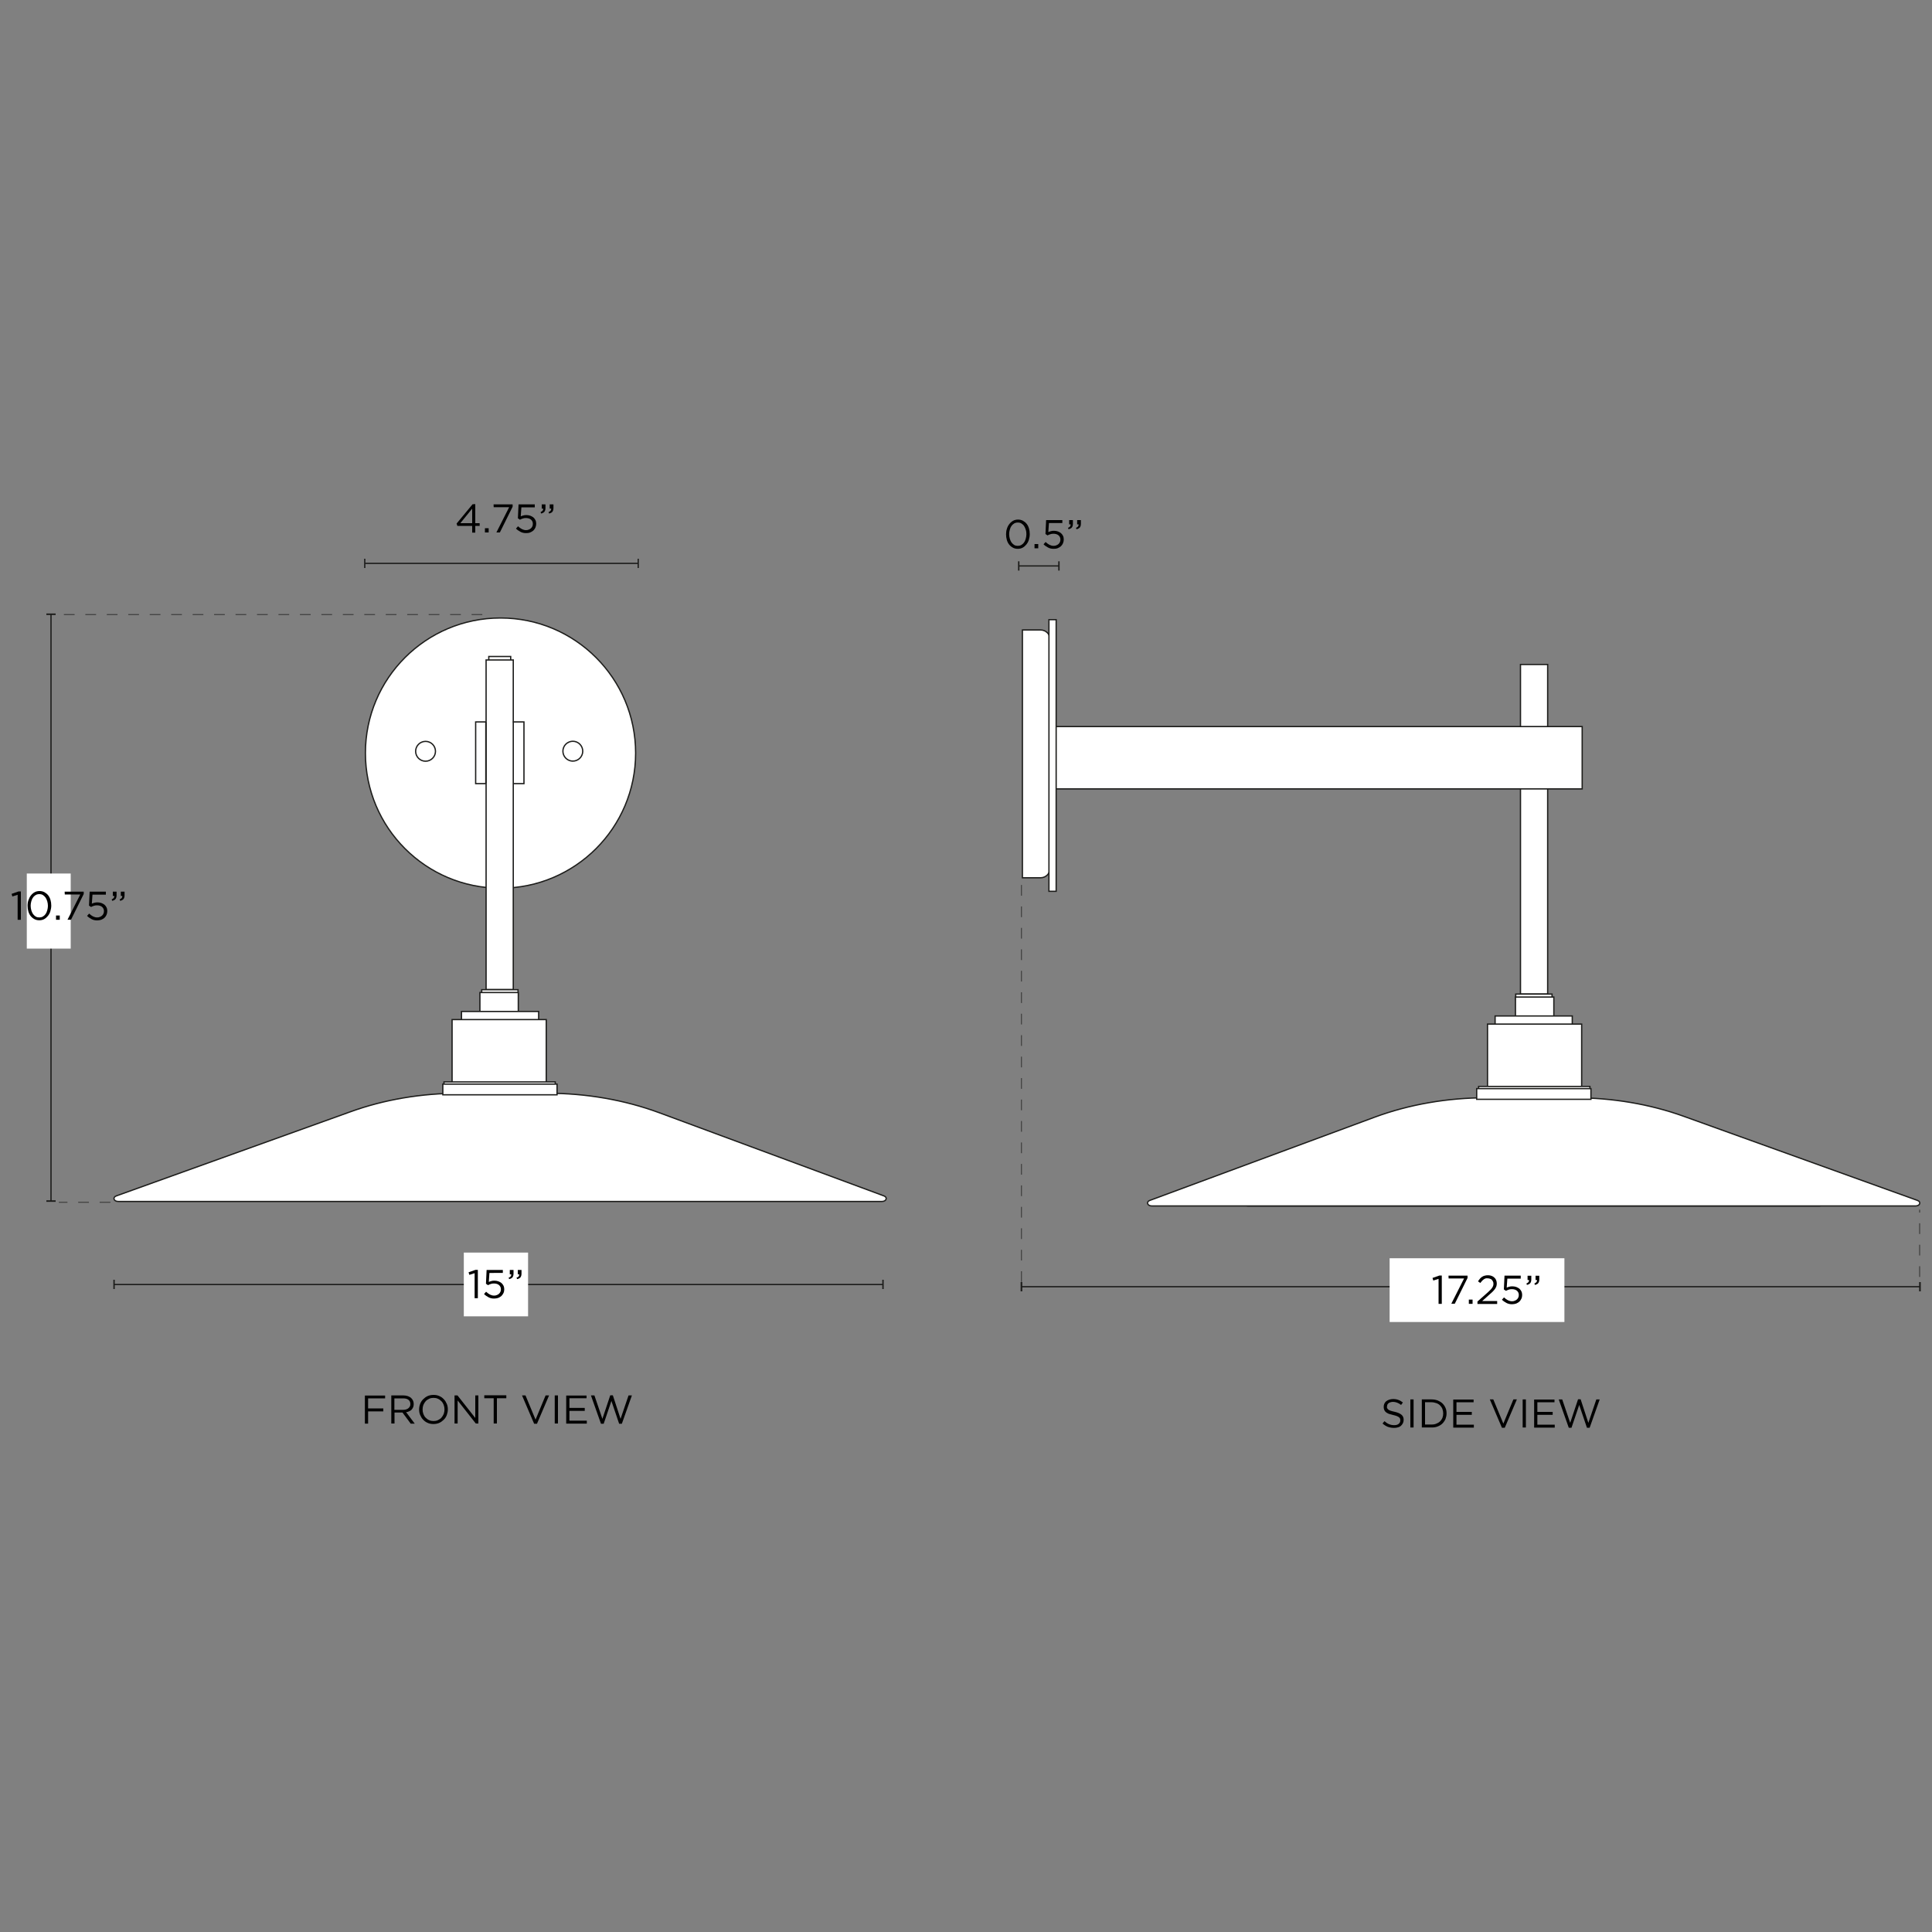 <svg xml:space="preserve" style="enable-background:new 0 0 1500 1500;" viewBox="0 0 1500 1500" height="1500px" width="1500px" y="0px" x="0px" xmlns:xlink="http://www.w3.org/1999/xlink" xmlns="http://www.w3.org/2000/svg" id="Capa_1" version="1.1">
<rect x="0" y="0" width="1500" height="1500" fill="#808080" stroke="none"/>
<style type="text/css">
	.st0{fill:#FFFFFF;stroke:#1D1D1B;stroke-miterlimit:10;}
	.st1{fill:none;stroke:#1D1D1B;stroke-miterlimit:10;}
	.st2{fill:#1D1D1B;}
	.st3{fill:#FFFFFF;}
	.st4{fill:none;stroke:#1D1D1B;stroke-width:0.5;stroke-miterlimit:10;stroke-dasharray:8.33,8.33;}
</style>
<g>
	<circle r="104.9" cy="584.7" cx="388.6" class="st0"></circle>
	
		<ellipse ry="7.7" rx="7.7" cy="583.3" cx="444.5" class="st0" transform="matrix(0.924 -0.383 0.383 0.924 -189.381 214.493)"></ellipse>
	<circle r="7.7" cy="583.3" cx="330.4" class="st0"></circle>
	<rect height="6.8" width="17" class="st0" y="509.7" x="379.5"></rect>
	<rect height="255.9" width="21.1" class="st0" y="512.4" x="377.4"></rect>
	<rect height="4.3" width="28.2" class="st0" y="768.4" x="374"></rect>
	<rect height="15.1" width="29.8" class="st0" y="770.6" x="372.6"></rect>
	<polyline points="377.2,608.4 369.3,608.4 369.3,560.5 377.4,560.5" class="st1"></polyline>
	<polyline points="398.2,560.5 406.8,560.5 406.8,608.4 398.6,608.4" class="st1"></polyline>
	<rect height="15.4" width="59.9" class="st0" y="785.3" x="358.3"></rect>
	<rect height="49.5" width="73.1" class="st0" y="791.6" x="351"></rect>
	<rect height="5.3" width="86.4" class="st0" y="840" x="344.7"></rect>
	<path d="M356.7,848.8h68.3c30.2,0,60,5.2,86.8,15.1l174.5,64.6c3,1.1,1.9,4.3-1.5,4.3H91.7c-3.4,0-4.5-3.2-1.4-4.3
		L272,863.2C298.2,853.7,327.3,848.8,356.7,848.8L356.7,848.8z" class="st0"></path>
	<rect height="8.3" width="88.7" class="st0" y="841.7" x="343.8"></rect>
	<rect height="255.9" width="21.1" class="st0" y="515.9" x="1180.5"></rect>
	<rect height="4.3" width="28.2" class="st0" y="771.8" x="1176.8"></rect>
	<rect height="15.1" width="29.8" class="st0" y="774.1" x="1176.6"></rect>
	<rect height="15.4" width="59.9" class="st0" y="788.8" x="1160.8"></rect>
	<rect height="49.5" width="73.1" class="st0" y="795.1" x="1154.9"></rect>
	<rect height="5.3" width="86.4" class="st0" y="843.5" x="1148"></rect>
	<path d="M1214.4,852.3h-51.2c-22.6,0-44.9,5.2-65,15.1L967.6,932c-2.2,1.1-1.4,4.3,1.1,4.3h444c2.5,0,3.3-3.2,1.1-4.3
		l-136-65.4C1258.2,857.2,1236.4,852.3,1214.4,852.3L1214.4,852.3z" class="st0"></path>
	<path d="M1222.3,852.3h-68.3c-30.2,0-60,5.2-86.8,15.1L892.7,932c-3,1.1-1.9,4.3,1.5,4.3h593.1c3.4,0,4.5-3.2,1.4-4.3
		l-181.7-65.4C1280.8,857.2,1251.7,852.3,1222.3,852.3L1222.3,852.3z" class="st0"></path>
	<rect height="8.3" width="88.7" class="st0" y="845.2" x="1146.5"></rect>
	<rect height="48.4" width="408.9" class="st0" y="564.1" x="819.5"></rect>
	<path d="M807.9,681.5h-14.1V489.1h14.1c4.1,0,7.5,3.3,7.5,7.5v177.5C815.3,678.2,812,681.5,807.9,681.5L807.9,681.5z" class="st0"></path>
	<rect height="210.9" width="5.6" class="st0" y="481.1" x="814.4"></rect>
	<g>
		<line y2="932.5" x2="39.6" y1="476.9" x1="39.6" class="st1"></line>
		<rect height="1.2" width="7.2" class="st2" y="476.3" x="36"></rect>
		<rect height="1.2" width="7.2" class="st2" y="931.9" x="36"></rect>
	</g>
	<rect height="58.3" width="34.1" class="st3" y="678.2" x="20.8"></rect>
	<g>
		<line y2="999" x2="1490.6" y1="999" x1="793" class="st1"></line>
		<rect height="7.2" width="1.3" class="st2" y="995.4" x="792.4"></rect>
		<rect height="7.2" width="1.3" class="st2" y="995.4" x="1490"></rect>
	</g>
	<rect height="49.5" width="135.7" class="st3" y="976.9" x="1078.9"></rect>
	<g>
		<line y2="437.4" x2="283.3" y1="437.4" x1="495.5" class="st1"></line>
		<rect height="7.2" width="1" class="st2" y="433.8" x="495"></rect>
		<rect height="7.2" width="1" class="st2" y="433.8" x="282.7"></rect>
	</g>
	<g>
		<path d="M14.4,692.1h1.8v22h-2.5v-19.4l-4.1,1.3l-0.6-2L14.4,692.1L14.4,692.1z"></path>
		<path d="M39.1,707.5c-0.4,1.4-1.1,2.6-1.9,3.6c-0.8,1-1.8,1.9-2.9,2.5c-1.1,0.6-2.4,0.9-3.8,0.9c-1.4,0-2.7-0.3-3.8-0.9
			c-1.1-0.6-2.1-1.4-2.9-2.4c-0.8-1-1.4-2.2-1.8-3.6c-0.4-1.4-0.6-2.8-0.6-4.4s0.2-3,0.7-4.4s1.1-2.6,1.9-3.6c0.8-1,1.8-1.9,2.9-2.5
			c1.1-0.6,2.4-0.9,3.8-0.9c1.4,0,2.7,0.3,3.8,0.9c1.1,0.6,2.1,1.4,2.9,2.4c0.8,1,1.4,2.2,1.8,3.6c0.4,1.4,0.6,2.8,0.6,4.4
			S39.5,706.1,39.1,707.5L39.1,707.5z M36.7,699.8c-0.3-1.1-0.8-2.1-1.3-2.9c-0.6-0.8-1.3-1.5-2.1-2c-0.8-0.5-1.7-0.7-2.8-0.7
			c-1,0-1.9,0.2-2.8,0.7c-0.8,0.5-1.5,1.1-2.1,2c-0.6,0.8-1,1.8-1.3,2.9c-0.3,1.1-0.5,2.2-0.5,3.4s0.2,2.4,0.5,3.5
			c0.3,1.1,0.8,2.1,1.3,2.9c0.6,0.8,1.3,1.5,2.1,2c0.8,0.5,1.8,0.7,2.8,0.7s1.9-0.2,2.8-0.7c0.8-0.5,1.5-1.1,2.1-2
			c0.6-0.8,1-1.8,1.3-2.9c0.3-1.1,0.5-2.2,0.5-3.4C37.2,702,37,700.9,36.7,699.8L36.7,699.8z"></path>
		<path d="M43.5,714.1v-3.3h2.9v3.3H43.5z"></path>
		<path d="M50.2,692.3H65v1.8l-9.9,20h-2.7l9.9-19.6h-12L50.2,692.3L50.2,692.3z"></path>
		<path d="M69.6,692.3h12.6v2.3H71.8l-0.5,7c0.6-0.3,1.3-0.5,2-0.7c0.7-0.2,1.4-0.3,2.4-0.3c1.1,0,2.1,0.2,3,0.5
			c0.9,0.3,1.7,0.8,2.4,1.3c0.7,0.6,1.2,1.3,1.6,2.1c0.4,0.8,0.6,1.8,0.6,2.8c0,1-0.2,2.1-0.6,3c-0.4,0.9-0.9,1.6-1.6,2.3
			c-0.7,0.6-1.5,1.1-2.5,1.5c-1,0.3-2,0.5-3.2,0.5c-1.6,0-3-0.3-4.3-1c-1.3-0.7-2.5-1.5-3.5-2.5l1.6-1.8c1,0.9,2,1.7,3,2.2
			c1,0.5,2.1,0.8,3.2,0.8c0.8,0,1.5-0.1,2.1-0.4c0.7-0.2,1.2-0.6,1.7-1c0.5-0.4,0.8-0.9,1.1-1.5c0.3-0.6,0.4-1.2,0.4-2
			s-0.1-1.3-0.4-1.9c-0.3-0.6-0.6-1-1.1-1.4c-0.5-0.4-1-0.7-1.7-0.9c-0.7-0.2-1.4-0.3-2.2-0.3c-0.9,0-1.8,0.1-2.5,0.4
			c-0.7,0.2-1.4,0.5-2.1,0.9l-1.6-1.1L69.6,692.3L69.6,692.3z"></path>
		<path d="M88.3,697.2c0.3-0.4,0.5-1,0.4-1.6h-1.1v-3.3h2.9v2.8c0,1.3-0.3,2.2-0.8,2.9c-0.6,0.7-1.4,1.1-2.6,1.4l-0.4-1.1
			C87.4,698,87.9,697.6,88.3,697.2L88.3,697.2z M94.5,697.2c0.3-0.4,0.5-1,0.4-1.6h-1.1v-3.3h2.9v2.8c0,1.3-0.3,2.2-0.8,2.9
			c-0.6,0.7-1.4,1.1-2.6,1.4l-0.4-1.1C93.6,698,94.2,697.6,94.5,697.2L94.5,697.2z"></path>
	</g>
	<g>
		<path d="M1117.6,990.3h1.8v22h-2.5v-19.4l-4.1,1.3l-0.6-2L1117.6,990.3L1117.6,990.3z"></path>
		<path d="M1124.6,990.4h14.8v1.8l-9.9,20h-2.7l9.9-19.6h-12L1124.6,990.4L1124.6,990.4z"></path>
		<path d="M1140.4,1012.3v-3.3h2.9v3.3H1140.4z"></path>
		<path d="M1152,993.3c-0.9,0.6-1.8,1.6-2.7,2.8l-1.8-1.3c0.5-0.7,1-1.4,1.5-2c0.5-0.6,1.1-1.1,1.7-1.5c0.6-0.4,1.3-0.7,2.1-0.9
			c0.8-0.2,1.6-0.3,2.6-0.3s1.9,0.2,2.7,0.5c0.8,0.3,1.5,0.7,2.1,1.3c0.6,0.5,1.1,1.2,1.4,2s0.5,1.6,0.5,2.5c0,0.8-0.1,1.5-0.3,2.2
			c-0.2,0.7-0.6,1.3-1,2c-0.5,0.7-1,1.3-1.7,2c-0.7,0.7-1.5,1.5-2.5,2.3l-5.8,5.2h11.6v2.3h-15.3v-1.9l7.9-7c0.8-0.7,1.5-1.4,2.1-2
			c0.6-0.6,1.1-1.2,1.4-1.7c0.4-0.5,0.6-1,0.8-1.6c0.2-0.5,0.2-1,0.2-1.6c0-0.6-0.1-1.2-0.4-1.7c-0.2-0.5-0.6-0.9-0.9-1.3
			s-0.9-0.6-1.4-0.8c-0.5-0.2-1.1-0.3-1.7-0.3C1154,992.3,1152.9,992.6,1152,993.3L1152,993.3z"></path>
		<path d="M1168.1,990.4h12.6v2.3h-10.4l-0.5,7c0.6-0.3,1.3-0.5,2-0.7c0.7-0.2,1.4-0.3,2.4-0.3c1.1,0,2.1,0.2,3,0.5
			c0.9,0.3,1.7,0.8,2.4,1.3c0.7,0.6,1.2,1.3,1.6,2.1s0.6,1.8,0.6,2.8c0,1-0.2,2.1-0.6,2.9c-0.4,0.9-0.9,1.6-1.6,2.3
			c-0.7,0.6-1.5,1.1-2.5,1.5c-1,0.3-2,0.5-3.2,0.5c-1.6,0-3-0.3-4.3-1c-1.3-0.7-2.5-1.5-3.5-2.5l1.6-1.8c1,0.9,2,1.7,3,2.2
			c1,0.5,2.1,0.8,3.2,0.8c0.8,0,1.5-0.1,2.1-0.4c0.7-0.2,1.2-0.6,1.7-1c0.5-0.4,0.8-0.9,1.1-1.5c0.3-0.6,0.4-1.2,0.4-2
			c0-0.7-0.1-1.3-0.4-1.9c-0.3-0.6-0.6-1-1.1-1.4c-0.5-0.4-1-0.7-1.7-0.9c-0.7-0.2-1.4-0.3-2.2-0.3c-0.9,0-1.8,0.1-2.5,0.4
			s-1.4,0.5-2.1,0.9l-1.6-1.1L1168.1,990.4L1168.1,990.4z"></path>
		<path d="M1186.7,995.4c0.3-0.4,0.5-1,0.4-1.6h-1.1v-3.3h2.9v2.8c0,1.3-0.3,2.2-0.8,2.9c-0.6,0.7-1.4,1.1-2.6,1.4l-0.4-1.1
			C1185.8,996.2,1186.4,995.8,1186.7,995.4L1186.7,995.4z M1192.9,995.4c0.3-0.4,0.5-1,0.4-1.6h-1.1v-3.3h2.9v2.8
			c0,1.3-0.3,2.2-0.8,2.9s-1.4,1.1-2.6,1.4l-0.4-1.1C1192,996.2,1192.6,995.8,1192.9,995.4L1192.9,995.4z"></path>
	</g>
	<g>
		<line y2="997.3" x2="685.6" y1="997.3" x1="88.5" class="st1"></line>
		<rect height="7.2" width="1.1" class="st2" y="993.6" x="88"></rect>
		<rect height="7.2" width="1.1" class="st2" y="993.6" x="685"></rect>
	</g>
	<rect height="49.5" width="49.9" class="st3" y="972.5" x="360.1"></rect>
	<g>
		<path d="M369.2,985.9h1.8v22h-2.5v-19.4l-4.1,1.3l-0.6-2L369.2,985.9L369.2,985.9z"></path>
		<path d="M377.8,986h12.6v2.3H380l-0.5,7c0.6-0.3,1.3-0.5,2-0.7s1.4-0.3,2.4-0.3c1.1,0,2.1,0.2,3,0.5c0.9,0.3,1.7,0.8,2.4,1.3
			c0.7,0.6,1.2,1.3,1.6,2.1s0.6,1.8,0.6,2.8c0,1-0.2,2.1-0.6,2.9s-0.9,1.6-1.6,2.3c-0.7,0.6-1.5,1.1-2.5,1.5c-1,0.3-2,0.5-3.2,0.5
			c-1.6,0-3-0.3-4.3-1c-1.3-0.7-2.5-1.5-3.5-2.5l1.6-1.8c1,0.9,2,1.7,3,2.2c1,0.5,2.1,0.8,3.2,0.8c0.8,0,1.5-0.1,2.1-0.4
			c0.7-0.2,1.2-0.6,1.7-1c0.5-0.4,0.8-0.9,1.1-1.5c0.3-0.6,0.4-1.2,0.4-2c0-0.7-0.1-1.3-0.4-1.9c-0.3-0.6-0.6-1-1.1-1.4
			c-0.5-0.4-1-0.7-1.7-0.9c-0.7-0.2-1.4-0.3-2.2-0.3c-0.9,0-1.8,0.1-2.5,0.4c-0.7,0.2-1.4,0.5-2.1,0.9l-1.6-1.1L377.8,986L377.8,986
			z"></path>
		<path d="M396.5,991c0.3-0.4,0.5-1,0.4-1.6h-1.1V986h2.9v2.8c0,1.3-0.3,2.2-0.8,2.9c-0.6,0.7-1.4,1.1-2.6,1.4l-0.4-1.1
			C395.6,991.7,396.2,991.4,396.5,991L396.5,991z M402.7,991c0.3-0.4,0.5-1,0.4-1.6H402V986h2.9v2.8c0,1.3-0.3,2.2-0.8,2.9
			s-1.4,1.1-2.6,1.4L401,992C401.8,991.7,402.4,991.4,402.7,991L402.7,991z"></path>
	</g>
	<g>
		<path d="M369,391.4v14.8h3.4v2.1H369v5.2h-2.4v-5.2h-11.5l-0.6-1.8l12.4-15L369,391.4L369,391.4z M366.6,394.9l-9.2,11.3h9.2
			V394.9z"></path>
		<path d="M376.5,413.4v-3.3h2.9v3.3H376.5z"></path>
		<path d="M383.2,391.6H398v1.8l-9.9,20h-2.7l9.9-19.6h-12L383.2,391.6L383.2,391.6z"></path>
		<path d="M402.6,391.6h12.6v2.3h-10.4l-0.5,7c0.6-0.3,1.3-0.5,2-0.7c0.7-0.2,1.4-0.3,2.4-0.3c1.1,0,2.1,0.2,3,0.5
			c0.9,0.3,1.7,0.8,2.4,1.3c0.7,0.6,1.2,1.3,1.6,2.1c0.4,0.8,0.6,1.8,0.6,2.8s-0.2,2.1-0.6,3c-0.4,0.9-0.9,1.6-1.6,2.3
			c-0.7,0.6-1.5,1.1-2.5,1.5s-2,0.5-3.2,0.5c-1.6,0-3-0.3-4.3-1c-1.3-0.7-2.5-1.5-3.5-2.5l1.6-1.8c1,0.9,2,1.7,3,2.2
			s2.1,0.8,3.2,0.8c0.8,0,1.5-0.1,2.1-0.4c0.7-0.2,1.2-0.6,1.7-1c0.5-0.4,0.8-0.9,1.1-1.5c0.3-0.6,0.4-1.2,0.4-2
			c0-0.7-0.1-1.3-0.4-1.9s-0.6-1-1.1-1.4c-0.5-0.4-1-0.7-1.7-0.9c-0.7-0.2-1.4-0.3-2.2-0.3c-0.9,0-1.8,0.1-2.5,0.4
			c-0.7,0.2-1.4,0.5-2.1,0.9l-1.6-1.1L402.6,391.6L402.6,391.6z"></path>
		<path d="M421.3,396.5c0.3-0.4,0.5-1,0.4-1.6h-1.1v-3.3h2.9v2.8c0,1.3-0.3,2.2-0.8,2.9c-0.6,0.7-1.4,1.1-2.6,1.4l-0.4-1.1
			C420.4,397.3,420.9,396.9,421.3,396.5L421.3,396.5z M427.5,396.5c0.3-0.4,0.5-1,0.4-1.6h-1.1v-3.3h2.9v2.8c0,1.3-0.3,2.2-0.8,2.9
			s-1.4,1.1-2.6,1.4l-0.4-1.1C426.6,397.3,427.2,396.9,427.5,396.5L427.5,396.5z"></path>
	</g>
	<g>
		<line y2="439.4" x2="791" y1="439.4" x1="822.1" class="st1"></line>
		<rect height="7.2" width="1.1" class="st2" y="435.8" x="821.6"></rect>
		<rect height="7.2" width="1.1" class="st2" y="435.8" x="790.4"></rect>
	</g>
	<g>
		<path d="M798.8,419.1c-0.4,1.4-1.1,2.6-1.9,3.6c-0.8,1-1.8,1.9-2.9,2.5c-1.1,0.6-2.4,0.9-3.8,0.9c-1.4,0-2.7-0.3-3.8-0.9
			c-1.1-0.6-2.1-1.4-2.9-2.4s-1.4-2.2-1.8-3.6c-0.4-1.4-0.6-2.8-0.6-4.4c0-1.5,0.2-3,0.7-4.4c0.4-1.4,1.1-2.6,1.9-3.6
			c0.8-1,1.8-1.9,2.9-2.5s2.4-0.9,3.8-0.9s2.7,0.3,3.8,0.9c1.1,0.6,2.1,1.4,2.9,2.4s1.4,2.2,1.8,3.6s0.6,2.8,0.6,4.4
			C799.5,416.3,799.2,417.7,798.8,419.1L798.8,419.1z M796.4,411.3c-0.3-1.1-0.8-2.1-1.3-2.9s-1.3-1.5-2.1-2
			c-0.8-0.5-1.7-0.7-2.8-0.7c-1,0-1.9,0.2-2.8,0.7c-0.8,0.5-1.5,1.1-2.1,2c-0.6,0.8-1,1.8-1.3,2.9s-0.5,2.2-0.5,3.4
			c0,1.2,0.2,2.4,0.5,3.5c0.3,1.1,0.8,2.1,1.3,2.9c0.6,0.8,1.3,1.5,2.1,2c0.8,0.5,1.8,0.7,2.8,0.7c1,0,1.9-0.2,2.8-0.7
			c0.8-0.5,1.5-1.1,2.1-2c0.6-0.8,1-1.8,1.3-2.9c0.3-1.1,0.5-2.2,0.5-3.4C796.9,413.6,796.8,412.4,796.4,411.3L796.4,411.3z"></path>
		<path d="M803.2,425.7v-3.3h2.9v3.3H803.2z"></path>
		<path d="M812.2,403.8h12.6v2.3h-10.4l-0.5,7c0.6-0.3,1.3-0.5,2-0.7c0.7-0.2,1.4-0.3,2.4-0.3c1.1,0,2.1,0.2,3,0.5s1.7,0.8,2.4,1.3
			c0.7,0.6,1.2,1.3,1.6,2.1c0.4,0.8,0.6,1.8,0.6,2.8s-0.2,2.1-0.6,3c-0.4,0.9-0.9,1.6-1.6,2.3c-0.7,0.6-1.5,1.1-2.5,1.5
			s-2,0.5-3.2,0.5c-1.6,0-3-0.3-4.3-1c-1.3-0.7-2.5-1.5-3.5-2.5l1.6-1.8c1,0.9,2,1.7,3,2.2s2.1,0.8,3.2,0.8c0.8,0,1.5-0.1,2.1-0.4
			c0.7-0.2,1.2-0.6,1.7-1c0.5-0.4,0.8-0.9,1.1-1.5c0.3-0.6,0.4-1.2,0.4-2c0-0.7-0.1-1.3-0.4-1.9c-0.3-0.6-0.6-1-1.1-1.4
			c-0.5-0.4-1-0.7-1.7-0.9c-0.7-0.2-1.4-0.3-2.2-0.3c-0.9,0-1.8,0.1-2.5,0.4c-0.7,0.2-1.4,0.5-2.1,0.9l-1.6-1.1L812.2,403.8
			L812.2,403.8z"></path>
		<path d="M830.8,408.7c0.3-0.4,0.5-1,0.4-1.6h-1.1v-3.3h2.9v2.8c0,1.3-0.3,2.2-0.8,2.9c-0.6,0.7-1.4,1.1-2.6,1.4l-0.4-1.1
			C829.9,409.5,830.5,409.2,830.8,408.7L830.8,408.7z M837,408.7c0.3-0.4,0.5-1,0.4-1.6h-1.1v-3.3h2.9v2.8c0,1.3-0.3,2.2-0.8,2.9
			c-0.6,0.7-1.4,1.1-2.6,1.4l-0.4-1.1C836.1,409.5,836.7,409.2,837,408.7L837,408.7z"></path>
	</g>
	<g>
		<path d="M299,1085.7h-13.2v7.8h11.8v2.3h-11.8v9.5h-2.5v-21.8H299V1085.7L299,1085.7z"></path>
		<path d="M318.8,1105.2l-6.3-8.5h-6.2v8.5h-2.5v-21.8h9.4c1.2,0,2.3,0.2,3.3,0.5c1,0.3,1.8,0.8,2.5,1.3c0.7,0.6,1.2,1.3,1.6,2.1
			s0.6,1.7,0.6,2.7c0,0.9-0.1,1.7-0.4,2.5c-0.3,0.7-0.7,1.3-1.2,1.9s-1.2,1-1.9,1.3c-0.7,0.4-1.5,0.6-2.4,0.7l6.7,8.9H318.8
			L318.8,1105.2z M317.1,1086.8c-1-0.8-2.4-1.1-4.1-1.1h-6.8v8.9h6.7c0.8,0,1.6-0.1,2.3-0.3c0.7-0.2,1.3-0.5,1.8-0.9
			c0.5-0.4,0.9-0.9,1.2-1.4c0.3-0.6,0.4-1.2,0.4-1.9C318.6,1088.6,318.1,1087.6,317.1,1086.8L317.1,1086.8z"></path>
		<path d="M346.9,1098.6c-0.5,1.4-1.3,2.6-2.3,3.6c-1,1-2.2,1.9-3.5,2.5c-1.4,0.6-2.9,0.9-4.6,0.9c-1.7,0-3.2-0.3-4.5-0.9
			c-1.4-0.6-2.5-1.4-3.5-2.5c-1-1-1.7-2.2-2.3-3.6s-0.8-2.8-0.8-4.3c0-1.5,0.3-3,0.8-4.3c0.5-1.4,1.3-2.6,2.3-3.6
			c1-1,2.2-1.9,3.5-2.5c1.4-0.6,2.9-0.9,4.6-0.9s3.2,0.3,4.5,0.9c1.4,0.6,2.5,1.4,3.5,2.5c1,1,1.7,2.2,2.3,3.6s0.8,2.8,0.8,4.3
			C347.7,1095.8,347.4,1097.2,346.9,1098.6z M344.5,1090.8c-0.4-1.1-1-2.1-1.8-2.9c-0.8-0.8-1.7-1.5-2.7-1.9c-1-0.5-2.2-0.7-3.4-0.7
			s-2.4,0.2-3.4,0.7s-2,1.1-2.7,1.9s-1.3,1.8-1.8,2.9c-0.4,1.1-0.6,2.3-0.6,3.5c0,1.2,0.2,2.4,0.6,3.5s1,2.1,1.8,2.9
			c0.8,0.8,1.7,1.5,2.7,1.9c1,0.5,2.2,0.7,3.4,0.7c1.2,0,2.4-0.2,3.4-0.7c1-0.5,2-1.1,2.7-1.9s1.3-1.8,1.8-2.9
			c0.4-1.1,0.6-2.3,0.6-3.5C345.1,1093.1,344.9,1091.9,344.5,1090.8z"></path>
		<path d="M369,1083.4h2.4v21.8h-2l-14.1-17.9v17.9h-2.4v-21.8h2.3l13.8,17.5V1083.4z"></path>
		<path d="M385.8,1105.2h-2.5v-19.6H376v-2.3h17.1v2.3h-7.3L385.8,1105.2L385.8,1105.2z"></path>
		<path d="M423.6,1083.4h2.7l-9.4,22h-2.2l-9.4-22h2.7l7.8,18.8L423.6,1083.4L423.6,1083.4z"></path>
		<path d="M433.2,1083.4v21.8h-2.5v-21.8H433.2z"></path>
		<path d="M455.4,1085.6h-13.3v7.5H454v2.3h-11.9v7.6h13.5v2.3h-16v-21.8h15.8L455.4,1085.6L455.4,1085.6z"></path>
		<path d="M473.8,1083.3h2l6,18.3l6.2-18.2h2.6l-7.8,22h-2.1l-6-17.7l-6,17.7h-2.1l-7.8-22h2.7l6.2,18.2L473.8,1083.3L473.8,1083.3z"></path>
	</g>
	<g>
		<path d="M1077,1093.3c0.2,0.4,0.5,0.8,0.9,1.1c0.4,0.3,1,0.7,1.8,0.9c0.8,0.3,1.8,0.5,3,0.8c2.4,0.5,4.2,1.3,5.4,2.3
			c1.2,1,1.7,2.3,1.7,4c0,0.9-0.2,1.8-0.6,2.6c-0.4,0.8-0.9,1.4-1.5,2c-0.6,0.5-1.4,1-2.4,1.2c-0.9,0.3-1.9,0.4-3,0.4
			c-1.8,0-3.3-0.3-4.8-0.8c-1.4-0.6-2.8-1.4-4.1-2.6l1.5-1.8c1.1,1,2.3,1.8,3.5,2.3c1.2,0.5,2.5,0.8,4,0.8c1.5,0,2.7-0.3,3.5-1
			c0.9-0.7,1.3-1.6,1.3-2.7c0-0.5-0.1-1-0.2-1.4c-0.2-0.4-0.5-0.8-0.9-1.1c-0.4-0.3-1-0.6-1.7-0.9c-0.7-0.3-1.7-0.5-2.8-0.8
			c-1.2-0.3-2.3-0.6-3.3-0.9c-0.9-0.4-1.7-0.8-2.3-1.3c-0.6-0.5-1-1.1-1.3-1.8c-0.3-0.7-0.4-1.5-0.4-2.4c0-0.9,0.2-1.7,0.5-2.4
			c0.4-0.7,0.8-1.4,1.5-1.9c0.6-0.5,1.4-0.9,2.3-1.2s1.8-0.5,2.9-0.5c1.6,0,3,0.2,4.2,0.7c1.2,0.4,2.4,1.1,3.5,2l-1.4,1.9
			c-1-0.8-2-1.4-3.1-1.8s-2.1-0.6-3.2-0.6c-0.7,0-1.3,0.1-1.9,0.3c-0.6,0.2-1.1,0.4-1.5,0.7c-0.4,0.3-0.7,0.7-0.9,1.1
			c-0.2,0.4-0.3,0.9-0.3,1.4C1076.7,1092.4,1076.8,1092.9,1077,1093.3L1077,1093.3z"></path>
		<path d="M1097.5,1086.5v21.8h-2.5v-21.8H1097.5z"></path>
		<path d="M1122.3,1101.7c-0.6,1.3-1.4,2.5-2.4,3.5c-1,1-2.3,1.8-3.7,2.3c-1.4,0.6-3,0.8-4.7,0.8h-7.6v-21.8h7.6
			c1.7,0,3.3,0.3,4.7,0.8c1.4,0.6,2.7,1.3,3.7,2.3c1,1,1.8,2.1,2.4,3.5c0.6,1.3,0.8,2.8,0.8,4.3
			C1123.1,1098.9,1122.8,1100.3,1122.3,1101.7z M1119.9,1094c-0.4-1.1-1-2-1.8-2.8c-0.8-0.8-1.7-1.4-2.9-1.8s-2.4-0.7-3.7-0.7h-5.1
			v17.3h5.1c1.4,0,2.6-0.2,3.7-0.7c1.1-0.4,2.1-1,2.9-1.8c0.8-0.8,1.4-1.7,1.8-2.7c0.4-1,0.6-2.2,0.6-3.4
			C1120.5,1096.2,1120.3,1095.1,1119.9,1094z"></path>
		<path d="M1144.1,1088.7h-13.3v7.5h11.9v2.3h-11.9v7.6h13.5v2.3h-16v-21.8h15.8V1088.7L1144.1,1088.7z"></path>
		<path d="M1175,1086.5h2.7l-9.4,22h-2.2l-9.4-22h2.7l7.8,18.8L1175,1086.5L1175,1086.5z"></path>
		<path d="M1184.7,1086.5v21.8h-2.5v-21.8H1184.7z"></path>
		<path d="M1206.9,1088.7h-13.3v7.5h11.9v2.3h-11.9v7.6h13.5v2.3h-16v-21.8h15.8V1088.7L1206.9,1088.7z"></path>
		<path d="M1225.2,1086.4h2l6,18.3l6.2-18.2h2.6l-7.8,22h-2.1l-6-17.7l-6,17.7h-2.1l-7.8-22h2.7l6.2,18.2L1225.2,1086.4
			L1225.2,1086.4z"></path>
	</g>
	<line y2="608.4" x2="377.2" y1="560.6" x1="377.2" class="st0"></line>
	<line y2="933.5" x2="45.7" y1="933.5" x1="85.7" class="st4"></line>
	<line y2="477.1" x2="382.8" y1="477.1" x1="49.6" class="st4"></line>
	<line y2="683.4" x2="793.1" y1="995.3" x1="793.1" class="st4"></line>
	<line y2="939.2" x2="1490.4" y1="991.4" x1="1490.4" class="st4"></line>
</g>
</svg>

